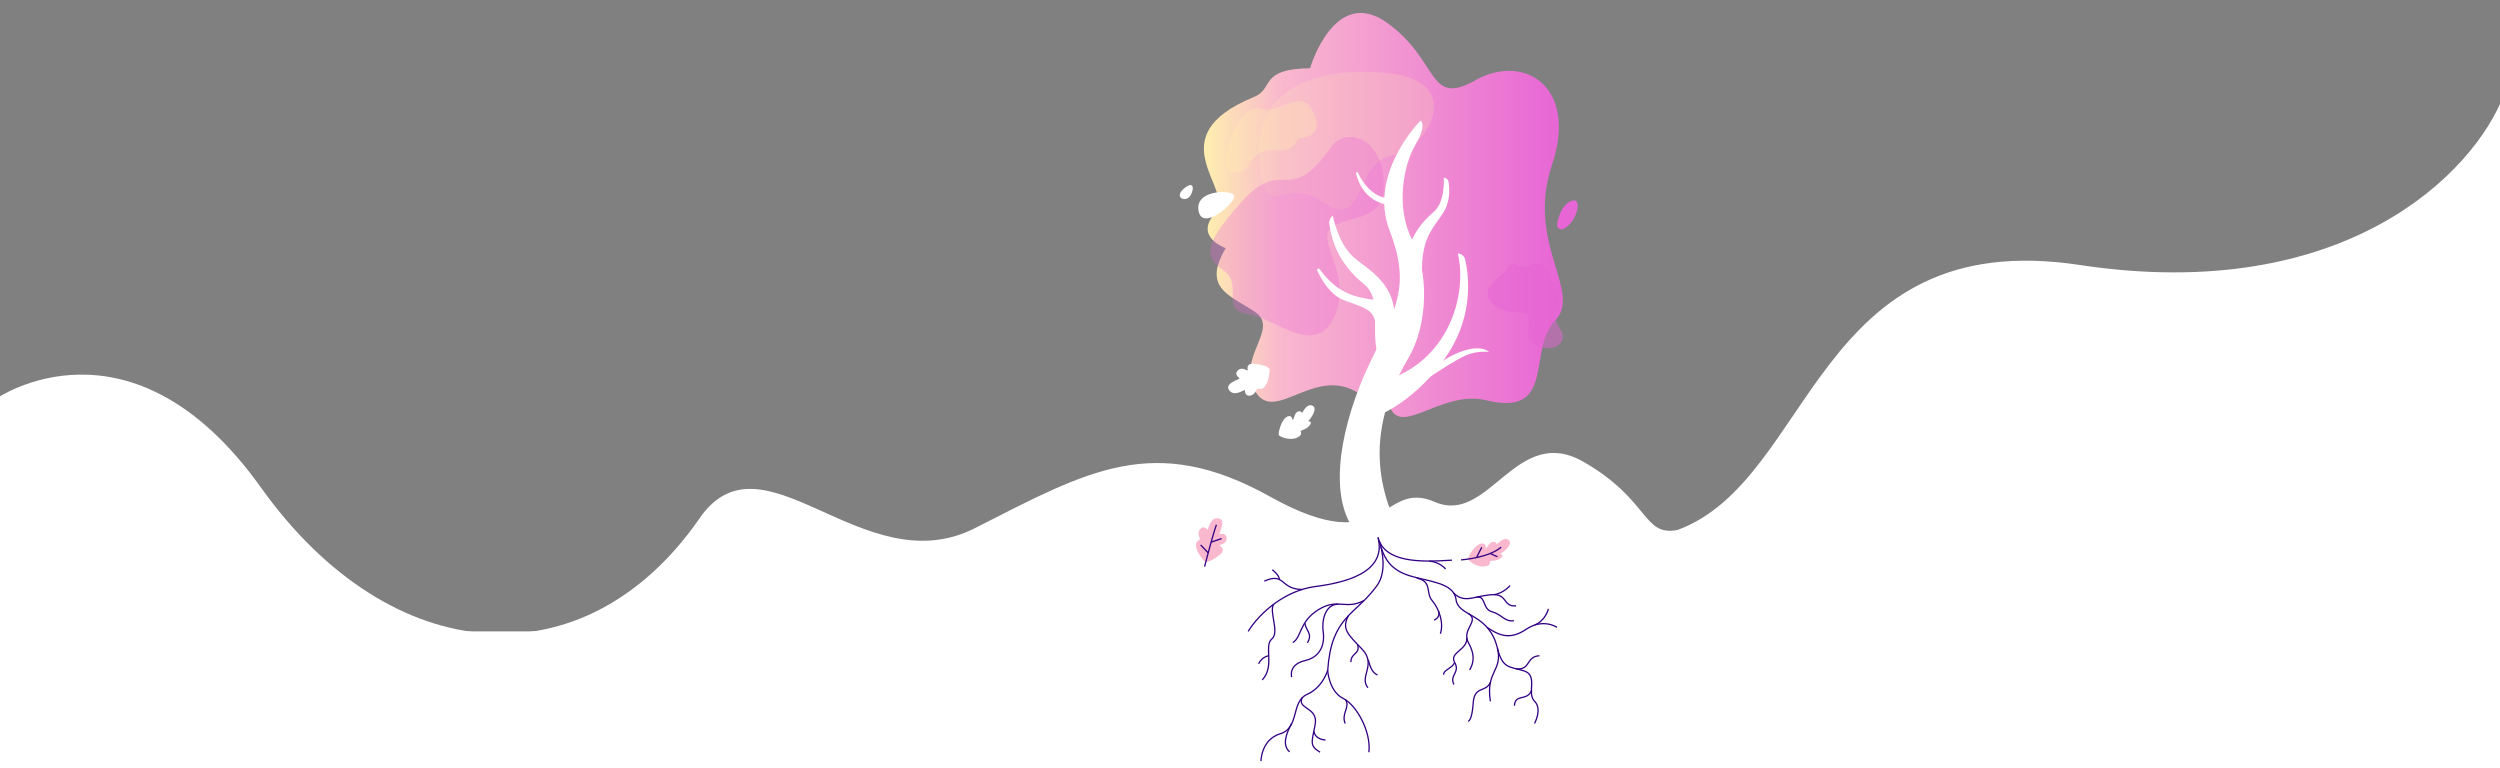 <?xml version="1.0" encoding="utf-8"?>
<!-- Generator: Adobe Illustrator 24.0.0, SVG Export Plug-In . SVG Version: 6.00 Build 0)  -->
<svg version="1.1" id="Laag_1" xmlns="http://www.w3.org/2000/svg" xmlns:xlink="http://www.w3.org/1999/xlink" x="0px" y="0px"
	 width="1920px" height="589.9px" viewBox="0 0 1920 589.9" style="enable-background:new 0 0 1920 589.9;" xml:space="preserve">
<rect x="0" y="0" width="1920" height="589.9" fill="#808080" stroke="none"/>
<style type="text/css">
	.st0{fill:#FFFFFF;}
	.st1{fill:url(#SVGID_1_);}
	.st2{fill:#F9B8CE;}
	.st3{fill:none;stroke:#310082;stroke-miterlimit:10;}
	.st4{fill:#E765D5;}
	.st5{opacity:0.2;fill:#FFEEAF;enable-background:new    ;}
	.st6{opacity:0.3;fill:#E765D5;enable-background:new    ;}
	.st7{opacity:0.5;fill:#E765D5;enable-background:new    ;}
	.st8{opacity:0.3;fill:#FFEEAF;enable-background:new    ;}
</style>
<rect x="-2.8" y="484.9" class="st0" width="1925.6" height="111.9"/>
<path class="st0" d="M1597.2,203.5C1393.1,172.6,1393,368.4,1288.4,407c-27,5.3-21.1-23.1-72.6-52.5c-51.6-29.3-72.3,49.1-113.8,31
	c-41.6-18.1-36.5,46.2-126.2-3.9c-89.7-50-140.4-20-227,24c-86.5,44-163.6-80-212.6-6c-87.7,124.9-235.8,114.9-335.8-25.2
	S-2.8,306.1-2.8,306.1v198.4h1925.6V73.2C1900.3,132.2,1801.3,234.4,1597.2,203.5z"/>
<g>
	
		<linearGradient id="SVGID_1_" gradientUnits="userSpaceOnUse" x1="924.638" y1="903.734" x2="1200.321" y2="903.734" gradientTransform="matrix(1 0 0 -1 0 1068.841)">
		<stop  offset="6.167763e-03" style="stop-color:#FFEEAF"/>
		<stop  offset="0.216" style="stop-color:#F9B8CE"/>
		<stop  offset="1" style="stop-color:#E765D5"/>
	</linearGradient>
	<path class="st1" d="M1046.8,304.4c-34.9-27.3-67.1,22.2-82.5-3.5c-15.4-25.7,18.5-48.2,0-61s-41.8-18-22.9-49.3
		c0,0-24.8-8.7-8.2-26.7s-46-58.4,30-89.5c15.6-6.4,3.4-21.5,42.9-22c0,0,18.7-63.9,59.2-34.9s30.8,65,67.9,44.1
		c37.1-20.9,79,4.7,58.7,65.1c-20.3,60.4,23.8,97.5,2.3,119.7c-21.5,22,1.4,74.3-52.9,61c-35.5-8.7-68.6,32.3-75.1,0.7
		C1059.5,276.5,1046.8,304.4,1046.8,304.4z"/>
	<path class="st0" d="M975.1,284.5c-0.9,10.5-4.4,15.7-9.2,13.9c-1-0.3-1.4,5.2-6.4,5.5c-2.9,0.1-3.6-2.9-3.4-4.2
		c0.2-1.3-8.9,6.4-12.6-0.9c-2.1-4.1,7-7.3,8.2-7.8c1.5-0.6-4.4-2.4-1.3-6.2c3.1-3.7,7.5,0.1,7.8-0.2s-2.1-6.4,6.1-5.1
		C972.6,280.7,975.3,282.4,975.1,284.5z"/>
	<path class="st2" d="M924.7,430.8c-6.8-8-8.2-14.2-3.4-16.3c1-0.5-2.8-4.8,0.6-8.4c2-2.2,4.5-0.6,5.4,0.6c0.7,1,1.7-10.8,9.4-8.4
		c4.4,1.4,0.3,10.1-0.1,11.3c-0.7,1.5,4.8-1.4,5.4,3.4c0.5,4.9-5.4,5.2-5.4,5.8s6.1,3-0.6,7.9S926.1,432.4,924.7,430.8z"/>
	<path class="st3" d="M925.1,435.2c0,0,6.1-23.9,9.1-32.2"/>
	<line class="st3" x1="930.1" y1="416.4" x2="938.2" y2="413.6"/>
	<line class="st3" x1="927.8" y1="424.5" x2="922.1" y2="418.5"/>
	<path class="st0" d="M982.1,334.1c-0.6-1.6,2-12.1,6.4-14.1c4.5-2,3.7,3.3,4.5,2.4c0.8-0.8,1.4-6.1,4.2-6.4c2.8-0.5,2.4,1.4,2.9,1
		c0.5-0.5,3.4-7.3,7.8-5.5c4.4,2-1,9.7-3.1,11.8c-0.6,0.6,3.5-0.3,1.3,3s-7,4.3-7.2,4.7c-0.3,0.5,2.4,3.4-3.8,5.5
		C989,338.4,982.4,335,982.1,334.1z"/>
	<path class="st4" d="M1200.8,175.8c-2.4,1.3-5.4-0.8-4.9-3.6c0.9-5.7,3.6-14.8,10.7-17.8C1215.9,150.5,1211.5,170.4,1200.8,175.8z"
		/>
	<path class="st0" d="M920.7,162.9c-4.2-16.7,22.9-17.4,26.8-13.3C951.4,153.7,924.5,177.8,920.7,162.9z"/>
	<path class="st0" d="M909.8,144.4c8.4-6.8,7.1,3.5,3.3,7.1C909.1,155.2,901.5,151,909.8,144.4z"/>
	<path class="st5" d="M1067.7,56.4c-47.6-5.8-103.7,6.8-100.5,63.1s17.1,13.5,49.3,35.9c32.1,22.3,23.2-30.1,51.7-35.6
		C1096.7,114.1,1125.9,63.4,1067.7,56.4z"/>
	<path class="st6" d="M1022.8,112.3c-33.8,48.3-36.3,6.1-69.5,43s-26,43.3-12.5,53.3c13.5,9.9-3.6,30,17.4,32.7
		c20.9,2.6,52.8,34.5,66.9,1.2c14.1-33.3-16.7-59.2-1.3-68.7c15.4-9.4,41.9-3.4,38.7-37C1059.3,103.2,1032.3,98.8,1022.8,112.3z"/>
	<path class="st7" d="M1199.2,254.4c-13.8-22.2,3.8-15.9-5.5-35.8c-9.3-19.9-13.2-18.1-19.5-14.3c-6.3,3.7-11.7-6.6-16.3,1.4
		c-4.7,8-23.2,15.5-12,27.1c11.1,11.5,27.1,3.5,28.2,11.3c1.2,7.9-5.8,17.6,8.4,22.2C1196.6,270.9,1203.1,260.7,1199.2,254.4z"/>
	<path class="st8" d="M959.5,125.9c13.8-21.7,27.5,0.3,37.8-19.8c0,0,20.9,0.6,11.5-19.7c-9.4-20.3-24.7,1.7-39.8-2.8
		c-15-4.5-24.7,21-26.9,36.9C940,136.2,953.5,135.5,959.5,125.9z"/>
	<path class="st0" d="M1040.4,407.5c-21.7-28.8-9.3-84,10.5-126.3c19.8-42.3,33.5-59.7,16.4-103.8s23.7-84.8,23.7-84.8
		s5.2,3-3.8,18.3c-9.2,15.4-15.7,48-2.6,73.4c13.2,25.3,11.9,65.5-2.9,90.6c-40.2,68-16.2,115.2-1.7,144"/>
	<path class="st0" d="M1061.9,292.9c50.5-14.6,65.3-66.2,57.7-98.2l0,0c2.7,0,4.9,1.9,5.6,4.4c2.6,11,6.9,41.1-12.4,71.4
		c-24.1,38-56.7,49.7-56.7,49.7L1061.9,292.9z"/>
	<path class="st0" d="M1057.5,270c-4.3-19.6,3.6-40.8-9.9-51.7c-12.7-10.3-24-25.1-26.7-46.3c-0.3-2.4,0.7-4.9,2.7-6.4l0,0
		c0,0,3.6,20.6,15.7,31.7c11.2,10.1,35,20.4,31.5,53.3C1067.3,283.4,1057.5,270,1057.5,270z"/>
	<path class="st0" d="M1092.1,207.8c-0.2-25.8,9-32.8,16.4-44.6c5.4-8.4,4.8-18.4,4-23.4c-0.2-1.9-1.9-3.3-3.7-3.3l0,0
		c0,0,1.5,18.5-7.9,26.4c-9.8,8.2-21,22.7-18.9,37.2C1083.9,214.6,1092.1,207.8,1092.1,207.8z"/>
	<path class="st0" d="M1056.3,230.4c-17.3-2.2-29.7-5.8-42.8-23.7c-0.7-1-2.3-0.1-1.9,1c3.7,8,10.5,19.1,20.6,22.9
		c16.8,6.2,22.2,7,24.3,17.8c2,10.8,9.9-7.5,9.9-7.5L1056.3,230.4z"/>
	<path class="st0" d="M1102,281.6c7.9-6.9,30.9-19.8,41.6-11.3c0,0-9.1-1.2-17.8,2.6c-6.8,2.9-20.6,11.9-28.5,17.1
		C1090.4,294.8,1102,281.6,1102,281.6z"/>
	<path class="st0" d="M1064.2,152.1c-9.7-2-16.8-9.8-21.3-19.5c-0.3-0.8-1.7-0.2-1.5,0.6c2,7.8,7.5,20.5,22.9,23.8L1064.2,152.1
		L1064.2,152.1z"/>
	<g>
		<g>
			<path class="st2" d="M1127.5,429.2c-0.1-1.7,5.2-11.1,10.1-11.7s2.7,4.2,3.7,3.6s3-5.4,5.8-5c2.8,0.3,2,2.1,2.6,1.7
				c0.6-0.2,5.4-6.1,9-3c3.6,3-3.6,9-6.3,10.4c-0.7,0.3,3.5,0.7,0.3,3.3c-3,2.6-7.8,2.1-8.3,2.4s1.4,4-5.1,4.2
				C1132.9,435.3,1127.5,430.2,1127.5,429.2z"/>
			<path class="st3" d="M1122.1,430c0,0,21.3-1.5,30.8-9.8"/>
			<line class="st3" x1="1133.9" y1="428.3" x2="1138" y2="420.3"/>
			<line class="st3" x1="1144.7" y1="425.2" x2="1150" y2="427.6"/>
		</g>
		<path class="st3" d="M958.6,484.9c9.1-14.7,28.7-31.4,51.3-34.4c23.1-3,55.4-10.7,48.4-37.8"/>
		<path class="st3" d="M1115.1,430.2c-25.5,1.7-51.5,1.7-56.8-17.4"/>
		<path class="st3" d="M1059.3,415.6c2.6,7.7,5.6,23.8-1.6,33.9c-16.6,23.2-35.1,23.4-38,65.1c0,0-3.5,13.2-15.9,18.7
			c-12.4,5.5-5.7,25.8-20.5,30.2c-14.7,4.4-14.9,21-14.9,21"/>
		<path class="st3" d="M1019.6,514.6c0,0,1,16.3,11.8,21.7c10.7,5.2,21.8,26.2,19.9,41.4"/>
		<path class="st3" d="M1060.6,420.2c3,9.2,7.6,17.4,21.7,21.9c14,4.5,34.3,5.2,35.9,18.2s22.3,10.4,30.4,32.7c8,22.4-8,20.3-4,45.6
			"/>
		<path class="st3" d="M1142,481.8c8.6,5.7,17.1,10.3,30.1,1.5s23.7-1.5,23.7-1.5"/>
		<path class="st3" d="M1000,452.7c-17-0.1-12.9-13.5-29-6.4"/>
		<path class="st3" d="M978.1,464.1c-3.6,6.1,4.9,21.5-1.4,26.7c-6.2,5.2,2.6,20.8-7.3,31.4"/>
		<path class="st3" d="M1047.4,461.3c-14.2,7.3-19.8-2.3-34.8,6.9c-14.9,9.2-12.9,21.2-19.7,25.3"/>
		<path class="st3" d="M1035.6,472.9c-5.4,10.1-0.6,14.1,10.6,25.8c11.2,11.8-2.7,21.2,4.4,29.5"/>
		<path class="st3" d="M1088.2,444c12.1,2.7,6.4,11.2,11.8,17.4c5.2,6.2,9,16.8,6.2,25.3"/>
		<path class="st3" d="M1116.4,455.5c8.4,7.9,14.3,2.7,28.2,1.3c13.9-1.4,9,9.4,19.8,8.5"/>
		<path class="st3" d="M1127.5,471c9.6,6.1-5.7,12,0.5,23.1c6.1,11.1,2.3,17.3,0.7,20.5"/>
		<path class="st3" d="M974.4,503.6c0,0-5.2,0.7-7.8,6.2"/>
		<path class="st3" d="M1002.1,478.5c1,6.4,6.2,8,2,15.2"/>
		<path class="st3" d="M1042.7,495.2c2,7.5-5.2,5.9-5.2,13.3"/>
		<path class="st3" d="M1050.8,506.7c1.7,6.5,3.4,10,7.1,11.7"/>
		<path class="st3" d="M1027.7,464c-10.4,0.1-12.7,13.5-11.5,21.1s-0.6,19.1-13.8,22.2c-13.2,3-10.4,12.7-10.4,12.7"/>
		<path class="st3" d="M1000.2,535.6c-4.8,9.3,12.6,7.1,9.8,21.1c-2.8,14-4.2,16.1,3.8,21"/>
		<path class="st3" d="M1009,561.5c1.2,6.8,9,6.8,9,6.8"/>
		<path class="st3" d="M991.9,555.7c-3.8,7.2-7.6,16.4-1.5,21.7"/>
		<path class="st3" d="M1033.4,537.4c3.7,5.7-3.5,10.5-0.3,18.3"/>
		<path class="st3" d="M982.7,445.1c-0.6-4-5.6-7.5-5.6-7.5"/>
		<path class="st3" d="M1104.8,469.4c1.6,5.1-3.4,6.8-3.4,6.8"/>
		<path class="st3" d="M1097.7,430.9c8.3,0.8,12.5,6.1,12.5,6.1"/>
		<path class="st3" d="M1147.3,456.7c7.5-1,12.4-7,12.4-7"/>
		<path class="st3" d="M1133.9,458.7c7.5-1.4,4.3,9,11.9,11.1c7.6,2.1,9.9,8,16.9,6.9"/>
		<path class="st3" d="M1126.5,489.8c0.9,9.2-13.8,11.3-9.3,19c4.4,7.7-4.2,9.6-0.6,16.9"/>
		<path class="st3" d="M1117.1,508.8c-1.6,4.5-8.4,5.4-8.4,9.4"/>
		<path class="st3" d="M1178.6,480c7.8-3.1,10.4-11.2,10.5-12.4"/>
		<path class="st3" d="M1150,497.8c4.1,16,9,13.9,20.3,17.4c11.3,3.5,2,17.1,8.2,23.3c6.2,6.2,0,17.1,0,17.1"/>
		<path class="st3" d="M1176.3,530c-3.1,8.9-12.8,2.4-13.2,12"/>
		<path class="st3" d="M1164.1,513.6c11.8,1.4,7.5-9.4,18.2-10"/>
		<path class="st3" d="M1144.7,523.9c-3.5,8.3-12.5,2.4-13.3,16.3c-0.9,13.7-3.9,13.7-3.9,13.7"/>
	</g>
</g>
</svg>
